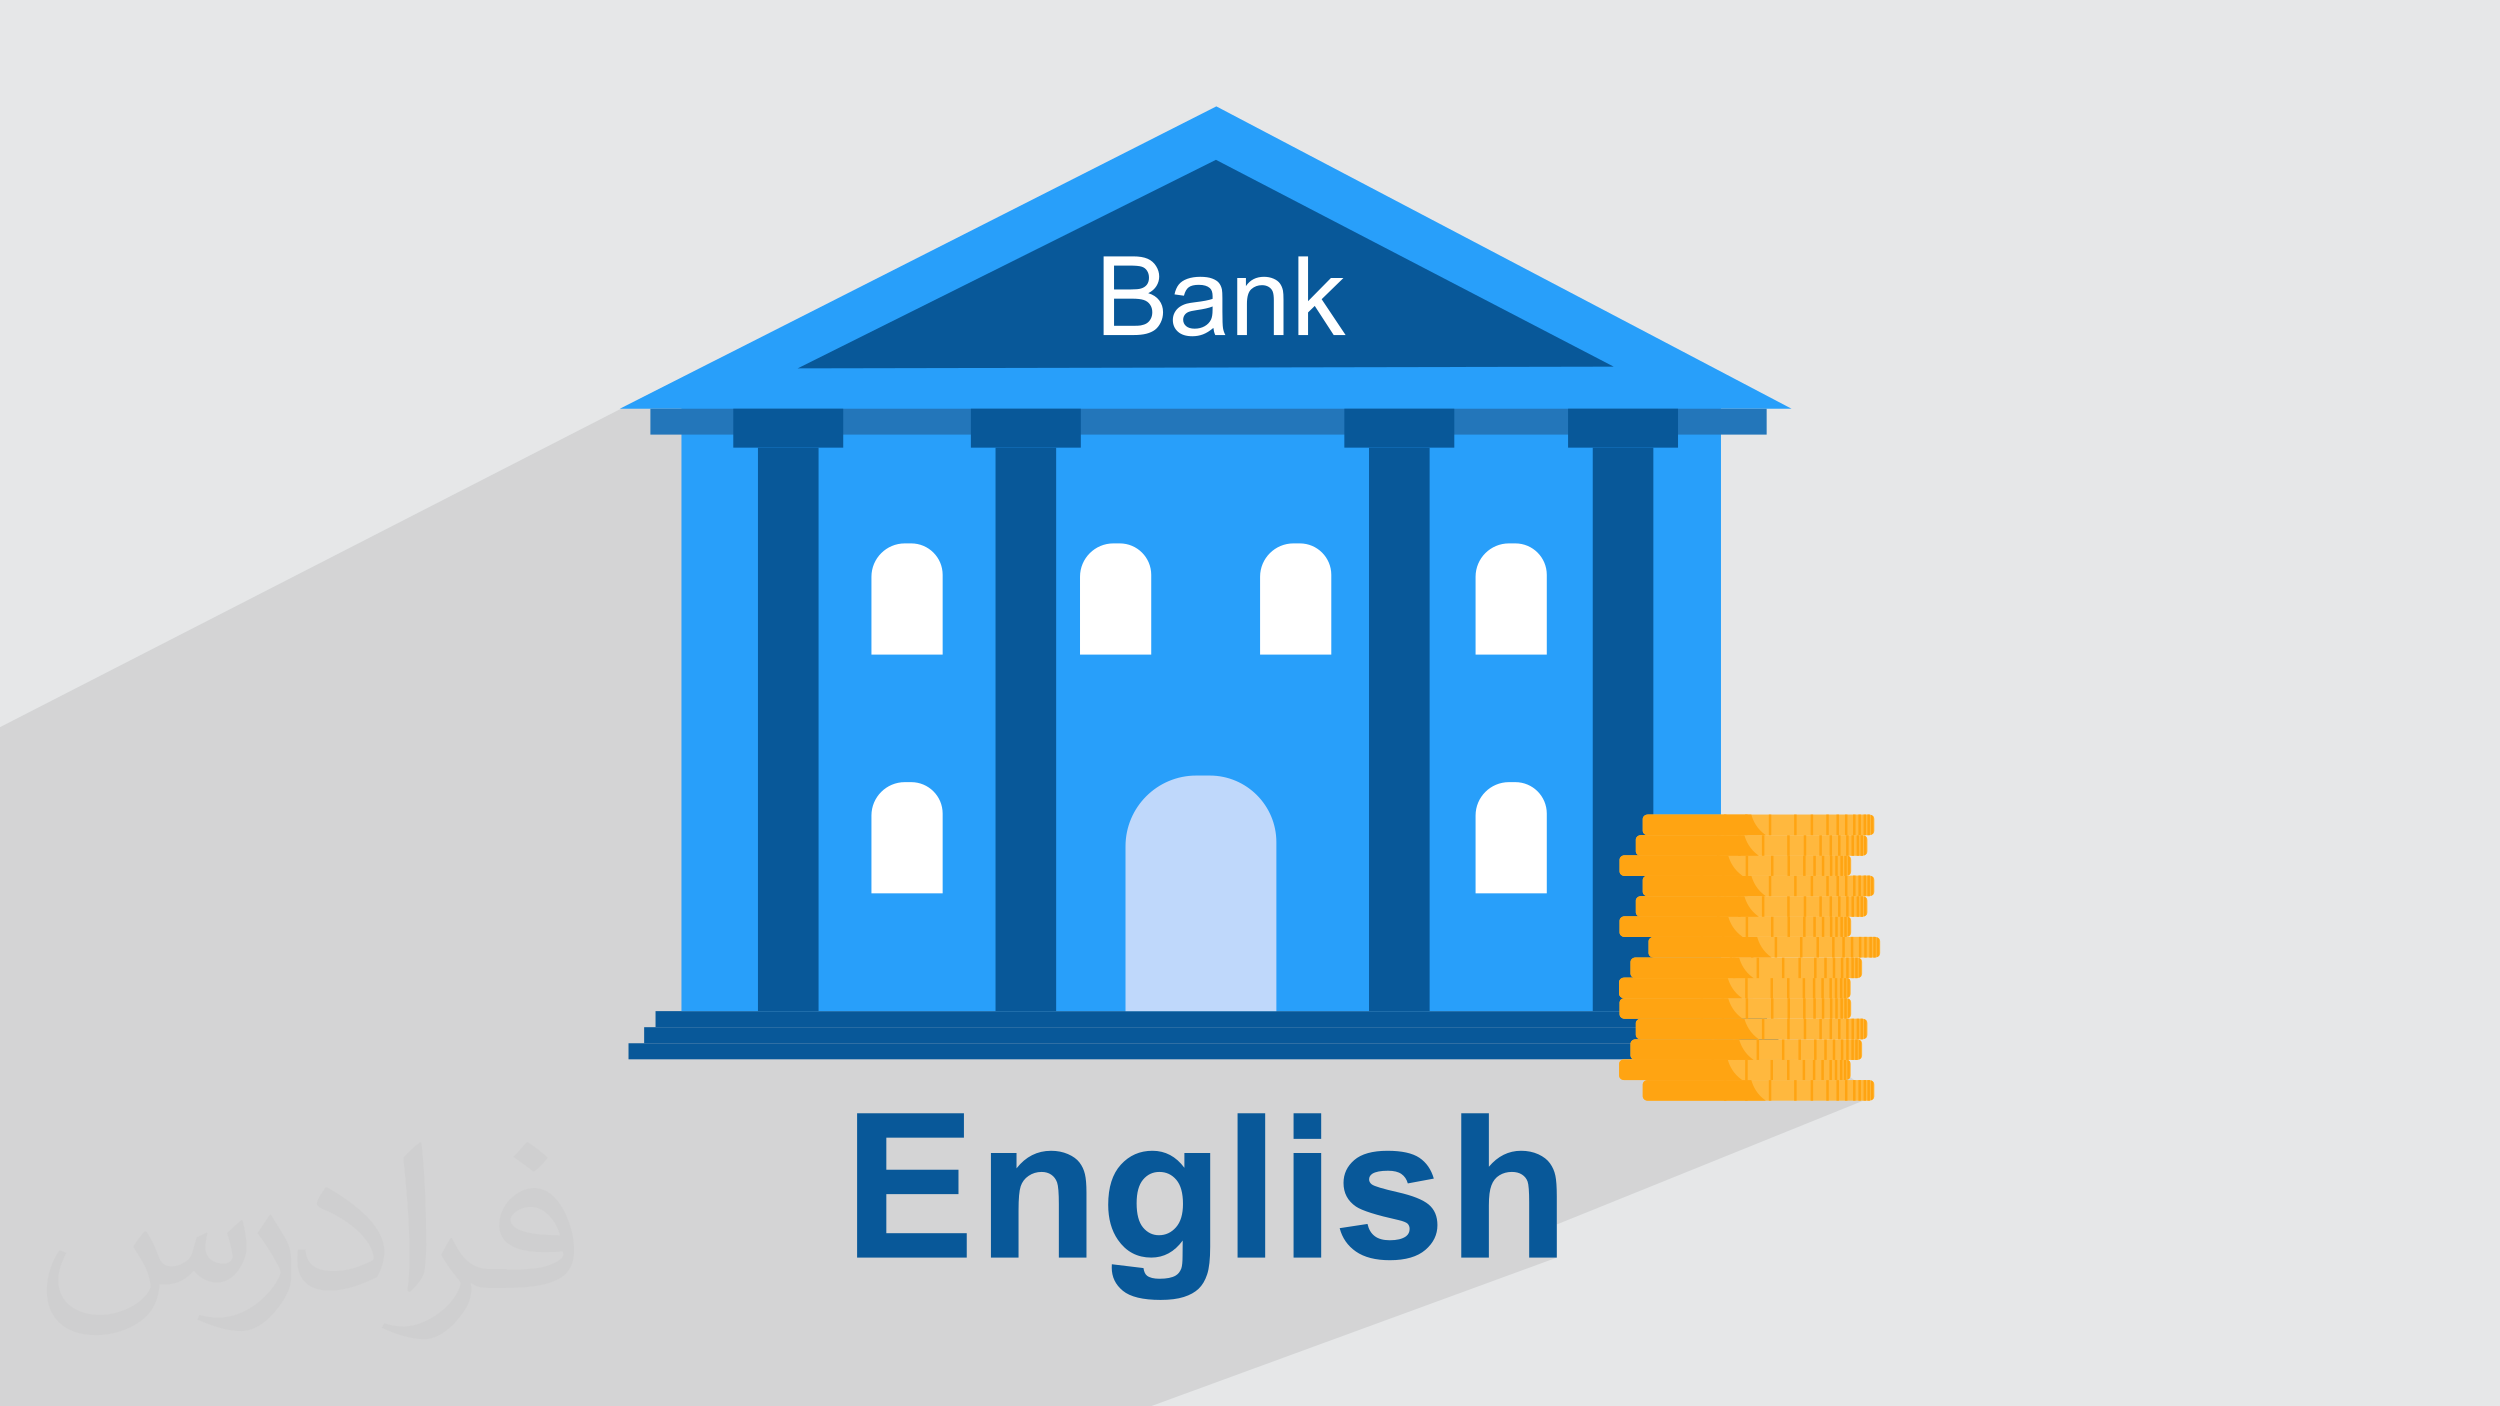 <?xml version="1.0" encoding="UTF-8"?>
<!DOCTYPE svg PUBLIC "-//W3C//DTD SVG 1.1//EN" "http://www.w3.org/Graphics/SVG/1.1/DTD/svg11.dtd">
<!-- Creator: CorelDRAW -->
<svg xmlns="http://www.w3.org/2000/svg" xml:space="preserve" width="3.703in" height="2.083in" version="1.1" style="shape-rendering:geometricPrecision; text-rendering:geometricPrecision; image-rendering:optimizeQuality; fill-rule:evenodd; clip-rule:evenodd"
viewBox="0 0 3703.33 2083.17"
 xmlns:xlink="http://www.w3.org/1999/xlink"
 xmlns:xodm="http://www.corel.com/coreldraw/odm/2003">
 <defs>
  <style type="text/css">
   <![CDATA[
    .fil0 {fill:#E6E7E8}
    .fil3 {fill:#085899;fill-rule:nonzero}
    .fil5 {fill:#2376BA;fill-rule:nonzero}
    .fil4 {fill:#289FFA;fill-rule:nonzero}
    .fil6 {fill:#BFD8FB;fill-rule:nonzero}
    .fil9 {fill:#FFA412;fill-rule:nonzero}
    .fil8 {fill:#FFB83E;fill-rule:nonzero}
    .fil7 {fill:white;fill-rule:nonzero}
    .fil2 {fill:#373435;fill-opacity:0.031}
    .fil1 {fill:#373435;fill-opacity:0.102}
   ]]>
  </style>
 </defs>
 <g id="Layer_x0020_1">
  <polygon class="fil0" points="-0,0 3703.33,0 3703.33,2083.17 -0,2083.17 "/>
  <path class="fil1" d="M2500.35 1395.56c43.63,43.98 276.17,228.26 276.17,228.26l-470.4 189.98 0 49.11 -601.54 220.26 -1704.58 0 0 -1006.06 1060.45 -543.79 1439.9 862.24z"/>
  <path class="fil2" d="M217.35 1824.82c7,11 12,21 16,32 3,7 5,19 21,19 5,0 11,-1 17,-5 7,-3 12,-9 14,-17l6 -21 15 -7 1 1c-2,8 -3,16 -3,21 0,18 15,24 27,24 7,0 13,-4 13,-10 0,-8 -4,-23 -8,-35 7,-7 14,-14 22,-20l1 1c4,15 6,30 6,40 0,10 -4,20 -8,27 -7,14 -20,25 -36,25 -12,0 -25,-6 -34,-17l-1 0c-9,11 -22,20 -43,20l-7 0c-1,14 -4,24 -9,33 -13,25 -50,42 -85.02,42 -49,0 -73.02,-28 -73.02,-66 0,-23 8,-45 19,-60l10 4c-7,14 -12,27 -12,40 0,35 29,52 62,52 31,0 68.01,-19 75.01,-42 -3,-25 -12,-36 -26,-59 4,-7 10,-15 17,-23l1 0 0 0 0 0 0 0 2 1 0 0 0 0 0 0 0 0 0 0 0 0 0 0 0 0 0 0 0 0 0 0 0.02 -0.01 -0.01 0.01 0 0 0 0 0.02 0 0 0zm564.05 -133.01c10,6 20,14 30,23 -6,8 -12,15 -21,21 -10,-8 -20,-15 -30,-22 7,-8 14,-15 20,-22l0 0 0 0 0 0 1 0 0 0 0 0 0 0 0 0 0 0zm5 96.01c-17,0 -30,11 -30,19 0,17 33,23 73.02,23 -5,-20 -22,-42 -43,-42l0 0 -0.01 0 -0.01 0 0 0zm-37 93.01c22,0 41,-1 55,-4 16,-4 30,-12 30,-18 0,-2 0,-3 -1,-5 -9,1 -19,1 -29,1 -29,0 -52,-7 -61,-23 -2,-5 -4,-10 -4,-16 0,-16 7,-32 19,-42 10,-9 21,-14 33,-14 20,0 37,16 48,42 6,14 11,30 11,51 0,14 -4,25 -12,34 -16,15 -45,21 -90.01,21l-20 0 0 0 -5 0c-11,0 -19,-2 -25,-7l-1 0c0,3 1,5 1,7 0,10 -3,23 -10,33 -20,30 -42,43 -60,43 -19,0 -42,-7 -63,-17l4 -7c7,3 16,5 29,5 34,0 78.01,-33 84.02,-64 -1,-3 -4,-6 -7,-10 -10,-12 -16,-22 -22,-32 5,-10 10,-18 14,-25l2 0c14,29 28,46 57,46l5 0 0 0 21 0 0 0 0 0 0 0 -3 1 0 0 0 0 0 0 0 0 0 0zm-146.01 31c2,-14 3,-29 3,-43l0 -21c0,-39 -5,-96.02 -9,-133.01 7,-8 17,-17 25,-23l2 1c5,47 7,101.01 7,151.02 0,13 -1,26 -2,35 -1,12 -8,21 -22,35l-3 -1 0 0 0 0 0 0 -1 -1 0 0 0 0 0 0 0 -0.01 0 0zm-151.02 -62.02c1,18 10,33 41,33 20,0 36,-5 55,-14 3,-1 5,-3 5,-5 0,-12 -9,-27 -24,-41 -14,-13 -34,-25 -52,-32 -6,-3 -8,-5 -8,-8 0,-5 7,-16 13,-24l2 0c20,11 43,27 60,44 15,16 25,33 25,51 0,13 -4,26 -11,38 -22,11 -46,20 -70.01,20 -29,0 -48,-14 -48,-45 0,-3 0,-9 1,-16l10 0 0 0 0 0 0 0 1 -1 0 0 0 0 0 0 0 0 0.01 0 -0.01 0.01 0 -0zm-52 -52l18 29c7,11 13,22 13,41l0 24c0,19 -12,39 -32,60 -15,14 -29,20 -42,20 -19,0 -40,-6 -65,-17l3 -7c8,2 17,4 28,4 36,0 72.02,-26 89.01,-58 2,-4 3,-7 3,-9 0,-4 -2,-8 -4,-11 -9,-17 -19,-33 -30,-47 6,-9 12,-18 18,-27l1 0 0 -2 0 0 0 0 0 0 0 0 -0.01 0 0 0.01 0 -0z"/>
  <g id="_2586890454944">
   <path class="fil3" d="M1269.65 1862.91l0 -213.78 158.24 0 0 36.13 -114.95 0 0 47.47 106.89 0 0 36.13 -106.89 0 0 57.92 119.13 0 0 36.13 -162.42 0zm339.77 0l-40.91 0 0 -78.97c0,-16.72 -0.89,-27.52 -2.63,-32.4 -1.79,-4.93 -4.63,-8.7 -8.61,-11.44 -3.98,-2.74 -8.76,-4.08 -14.33,-4.08 -7.17,0 -13.58,1.94 -19.26,5.82 -5.72,3.88 -9.6,9.06 -11.7,15.43 -2.14,6.42 -3.18,18.26 -3.18,35.58l0 70.06 -40.91 0 0 -154.95 37.92 0 0 22.74c13.59,-17.37 30.65,-26.03 51.3,-26.03 9.06,0 17.37,1.64 24.89,4.87 7.56,3.29 13.23,7.42 17.07,12.44 3.88,5.08 6.57,10.8 8.06,17.22 1.54,6.42 2.29,15.57 2.29,27.52l0 96.19zm37.57 9.85l46.87 5.67c0.8,5.52 2.59,9.3 5.37,11.39 3.93,2.94 10.06,4.43 18.41,4.43 10.7,0 18.71,-1.59 24.08,-4.83 3.58,-2.14 6.32,-5.57 8.16,-10.35 1.24,-3.38 1.89,-9.7 1.89,-18.81l0.2 -22.64c-12.34,16.87 -27.87,25.28 -46.57,25.28 -20.8,0 -37.33,-8.81 -49.46,-26.37 -9.56,-13.88 -14.33,-31.2 -14.33,-51.85 0,-25.98 6.27,-45.78 18.76,-59.46 12.49,-13.68 28.06,-20.55 46.68,-20.55 19.15,0 34.98,8.41 47.42,25.23l0 -21.94 38.22 0 0 138.93c0,18.26 -1.49,31.95 -4.53,40.96 -2.99,9.06 -7.22,16.12 -12.69,21.3 -5.42,5.13 -12.69,9.21 -21.79,12.09 -9.11,2.94 -20.6,4.38 -34.48,4.38 -26.28,0 -44.89,-4.53 -55.88,-13.54 -11,-9.06 -16.47,-20.45 -16.47,-34.33 0,-1.34 0.05,-3.04 0.15,-4.98zm36.72 -90.46c0,16.42 3.19,28.41 9.51,36.02 6.37,7.61 14.23,11.45 23.54,11.45 9.95,0 18.41,-3.93 25.28,-11.74 6.92,-7.81 10.35,-19.36 10.35,-34.69 0,-16.02 -3.29,-27.92 -9.9,-35.68 -6.57,-7.76 -14.93,-11.65 -25.03,-11.65 -9.8,0 -17.86,3.83 -24.23,11.44 -6.32,7.61 -9.51,19.21 -9.51,34.83zm149.54 80.61l0 -213.78 40.9 0 0 213.78 -40.9 0zm82.95 -175.85l0 -37.92 40.91 0 0 37.92 -40.91 0zm0 175.85l0 -154.95 40.91 0 0 154.95 -40.91 0zm68.32 -43.59l41.2 -6.27c1.74,7.91 5.28,13.93 10.65,18.01 5.33,4.13 12.84,6.17 22.44,6.17 10.6,0 18.56,-1.94 23.94,-5.82 3.58,-2.74 5.37,-6.42 5.37,-11 0,-3.08 -0.99,-5.67 -2.94,-7.71 -2.04,-1.94 -6.62,-3.78 -13.68,-5.42 -33.09,-7.32 -54.04,-13.99 -62.9,-20 -12.29,-8.41 -18.41,-20.06 -18.41,-34.93 0,-13.48 5.32,-24.78 15.93,-33.94 10.59,-9.15 27.02,-13.73 49.26,-13.73 21.2,0 36.97,3.48 47.27,10.4 10.3,6.96 17.41,17.22 21.3,30.8l-38.52 7.17c-1.65,-6.07 -4.83,-10.75 -9.46,-13.98 -4.63,-3.24 -11.24,-4.83 -19.85,-4.83 -10.85,0 -18.61,1.49 -23.34,4.53 -3.13,2.14 -4.68,4.93 -4.68,8.31 0,2.94 1.35,5.42 4.08,7.46 3.73,2.74 16.52,6.57 38.41,11.54 21.9,4.98 37.17,11.05 45.83,18.26 8.61,7.27 12.89,17.47 12.89,30.51 0,14.18 -5.92,26.43 -17.81,36.62 -11.84,10.2 -29.41,15.33 -52.7,15.33 -21.1,0 -37.81,-4.28 -50.16,-12.79 -12.29,-8.51 -20.35,-20.06 -24.13,-34.68zm220.99 -170.19l0 79.22c13.29,-15.77 29.21,-23.69 47.67,-23.69 9.5,0 18.06,1.74 25.68,5.22 7.61,3.54 13.34,7.96 17.22,13.44 3.88,5.42 6.52,11.44 7.91,18.06 1.44,6.62 2.14,16.87 2.14,30.75l0 90.76 -40.91 0 0 -81.71c0,-16.22 -0.79,-26.52 -2.34,-30.9 -1.59,-4.37 -4.38,-7.86 -8.35,-10.4 -3.98,-2.59 -8.96,-3.88 -14.98,-3.88 -6.87,0 -12.99,1.64 -18.41,4.98 -5.42,3.28 -9.35,8.26 -11.84,14.93 -2.54,6.62 -3.79,16.47 -3.79,29.46l0 77.53 -40.9 0 0 -213.78 40.9 0z"/>
   <g>
    <polygon class="fil3" points="2617.57,1521.61 971.07,1521.61 971.07,1497.81 2617.57,1497.81 "/>
    <polygon class="fil3" points="2634.45,1545.41 954.2,1545.41 954.2,1521.61 2634.45,1521.61 "/>
    <polygon class="fil3" points="2657.62,1569.2 931.04,1569.2 931.04,1545.41 2657.62,1545.41 "/>
    <g>
     <polygon class="fil4" points="2549.32,1497.81 1009.47,1497.81 1009.47,588.1 2549.32,588.1 "/>
     <polygon class="fil4" points="2653.86,605.45 918.15,605.45 1801.79,157.56 "/>
     <polygon class="fil3" points="1181.61,545.67 2390.4,543.13 1801.19,236.73 "/>
     <polygon class="fil5" points="2617.01,643.8 963.45,643.8 963.45,605.45 2617.01,605.45 "/>
     <g>
      <polygon class="fil3" points="1249.11,663.11 1086.23,663.11 1086.23,605.45 1249.11,605.45 "/>
      <polygon class="fil3" points="1212.56,1497.81 1122.78,1497.81 1122.78,663.11 1212.56,663.11 "/>
     </g>
     <g>
      <polygon class="fil3" points="1601.06,663.11 1438.18,663.11 1438.18,605.45 1601.06,605.45 "/>
      <polygon class="fil3" points="1564.51,1497.81 1474.72,1497.81 1474.72,663.11 1564.51,663.11 "/>
     </g>
     <g>
      <polygon class="fil3" points="2154.31,663.11 1991.43,663.11 1991.43,605.45 2154.31,605.45 "/>
      <polygon class="fil3" points="2117.76,1497.81 2027.98,1497.81 2027.98,663.11 2117.76,663.11 "/>
     </g>
     <g>
      <polygon class="fil3" points="2485.71,663.11 2322.83,663.11 2322.83,605.45 2485.71,605.45 "/>
      <polygon class="fil3" points="2449.16,1497.81 2359.38,1497.81 2359.38,663.11 2449.16,663.11 "/>
     </g>
     <path class="fil6" d="M1890.74 1497.81l-223.48 0 0 -244.15c0,-57.89 46.93,-104.83 104.82,-104.83l19.89 0c54.54,0 98.76,44.22 98.76,98.76l0 250.22z"/>
     <path class="fil7" d="M1705.35 969.66l-105.49 0 0 -115.25c0,-27.33 22.15,-49.48 49.48,-49.48l9.39 0c25.75,0 46.62,20.87 46.62,46.62l0 118.11z"/>
     <path class="fil7" d="M1396.39 969.66l-105.5 0 0 -115.25c0,-27.33 22.15,-49.48 49.48,-49.48l9.39 0c25.75,0 46.62,20.87 46.62,46.62l0 118.11z"/>
     <path class="fil7" d="M1396.39 1323.32l-105.5 0 0 -115.25c0,-27.33 22.15,-49.48 49.48,-49.48l9.39 0c25.75,0 46.62,20.87 46.62,46.62l0 118.11z"/>
     <path class="fil7" d="M2291.31 969.66l-105.49 0 0 -115.25c0,-27.33 22.15,-49.48 49.48,-49.48l9.39 0c25.75,0 46.62,20.87 46.62,46.62l0 118.11z"/>
     <path class="fil7" d="M2291.31 1323.32l-105.49 0 0 -115.25c0,-27.33 22.15,-49.48 49.48,-49.48l9.39 0c25.75,0 46.62,20.87 46.62,46.62l0 118.11z"/>
     <path class="fil7" d="M1972.09 969.66l-105.5 0 0 -115.25c0,-27.33 22.16,-49.48 49.48,-49.48l9.39 0c25.75,0 46.62,20.87 46.62,46.62l0 118.11z"/>
    </g>
   </g>
   <g>
    <g>
     <path class="fil8" d="M2776.52 1606.57l0 17.25c0,1.37 -0.5,2.65 -1.35,3.71 -0.9,1.11 -2.2,1.99 -3.72,2.49 -0.46,0.15 -0.95,0.27 -1.45,0.34 -0.46,0.07 -0.92,0.11 -1.4,0.11l-327.22 0c-4.22,0 -7.7,-2.81 -7.91,-6.31 -0,-0.11 -0.01,-0.22 -0.01,-0.34l0 -17.25c0,-0.11 0,-0.23 0.01,-0.34 0.21,-3.5 3.69,-6.31 7.91,-6.31l327.22 0c0.48,0 0.94,0.04 1.4,0.11 0.5,0.07 0.98,0.19 1.45,0.34 1.52,0.49 2.81,1.37 3.72,2.49 0.85,1.06 1.35,2.34 1.35,3.71z"/>
     <path class="fil9" d="M2615.83 1630.46l-175.31 0c-3.76,0 -6.87,-2.81 -7.06,-6.31 -0,-0.11 -0.01,-0.22 -0.01,-0.34l0 -17.25c0,-0.11 0,-0.23 0.01,-0.34 0.19,-3.5 3.3,-6.31 7.06,-6.31l153.78 0c2.46,8.99 8.18,21.43 21.53,30.55z"/>
     <g>
      <polygon class="fil9" points="2736.7,1630.46 2732.98,1630.46 2732.98,1599.92 2736.7,1599.92 "/>
      <polygon class="fil9" points="2724.11,1630.46 2720.39,1630.46 2720.39,1599.92 2724.11,1599.92 "/>
      <polygon class="fil9" points="2709.02,1630.46 2705.3,1630.46 2705.3,1599.92 2709.02,1599.92 "/>
      <polygon class="fil9" points="2685.88,1630.46 2682.16,1630.46 2682.16,1599.92 2685.88,1599.92 "/>
      <polygon class="fil9" points="2661.41,1630.46 2657.69,1630.46 2657.69,1599.92 2661.41,1599.92 "/>
      <polygon class="fil9" points="2623.89,1630.46 2620.17,1630.46 2620.17,1599.92 2623.89,1599.92 "/>
      <polygon class="fil9" points="2588.77,1630.46 2585.05,1630.46 2585.05,1599.92 2588.77,1599.92 "/>
      <polygon class="fil9" points="2557.41,1630.46 2553.69,1630.46 2553.69,1599.92 2557.41,1599.92 "/>
      <polygon class="fil9" points="2748.69,1630.46 2744.97,1630.46 2744.97,1599.92 2748.69,1599.92 "/>
      <polygon class="fil9" points="2756.6,1630.46 2752.89,1630.46 2752.89,1599.92 2756.6,1599.92 "/>
      <polygon class="fil9" points="2764.25,1630.46 2760.53,1630.46 2760.53,1599.92 2764.25,1599.92 "/>
      <path class="fil9" d="M2770 1600.02l0 30.33c-0.46,0.07 -0.92,0.11 -1.4,0.11l-2.32 0 0 -30.55 2.32 0c0.48,0 0.94,0.04 1.4,0.11z"/>
      <path class="fil9" d="M2775.17 1602.85l0 24.68c-0.9,1.11 -2.2,1.99 -3.72,2.49l0 -29.65c1.52,0.49 2.81,1.37 3.72,2.49z"/>
     </g>
    </g>
    <g>
     <path class="fil8" d="M2741.54 1576.02l0 17.25c0,1.38 -0.5,2.65 -1.36,3.71 -0.9,1.12 -2.2,2 -3.71,2.49 -0.47,0.15 -0.95,0.27 -1.45,0.34 -0.45,0.07 -0.92,0.11 -1.39,0.11l-327.23 0c-4.22,0 -7.69,-2.81 -7.91,-6.31 -0,-0.11 -0.01,-0.23 -0.01,-0.34l0 -17.25c0,-0.12 0,-0.23 0.01,-0.34 0.22,-3.5 3.69,-6.31 7.91,-6.31l327.23 0c0.21,0 0.42,0.01 0.63,0.02 0.09,0 0.18,0.01 0.26,0.02 0.1,0.01 0.2,0.02 0.3,0.03 0.07,0.01 0.14,0.02 0.21,0.03 0.5,0.07 0.98,0.19 1.45,0.34 0.07,0.02 0.13,0.04 0.2,0.07 0.06,0.02 0.13,0.05 0.2,0.07 0.13,0.05 0.26,0.11 0.4,0.16 0.07,0.03 0.15,0.07 0.23,0.11 0.07,0.04 0.13,0.06 0.2,0.1 0.13,0.06 0.25,0.13 0.37,0.2 0.14,0.08 0.28,0.17 0.41,0.25 0.1,0.07 0.2,0.14 0.3,0.21 0.01,0 0.02,0 0.02,0.01 0.07,0.05 0.14,0.1 0.2,0.15 0.2,0.15 0.39,0.32 0.57,0.49 0.06,0.05 0.11,0.11 0.16,0.16 0.05,0.05 0.1,0.11 0.15,0.16 0.1,0.11 0.2,0.23 0.29,0.34 0.86,1.06 1.36,2.33 1.36,3.71z"/>
     <path class="fil9" d="M2580.85 1599.92l-175.31 0c-3.77,0 -6.87,-2.81 -7.06,-6.31 -0,-0.11 -0.01,-0.23 -0.01,-0.34l0 -17.25c0,-0.12 0,-0.23 0.01,-0.34 0.19,-3.5 3.29,-6.31 7.06,-6.31l153.77 0c0.07,0.25 0.14,0.5 0.22,0.75 2.57,8.93 8.33,20.93 21.32,29.8z"/>
     <g>
      <polygon class="fil9" points="2701.72,1599.92 2698,1599.92 2698,1569.37 2701.72,1569.37 "/>
      <polygon class="fil9" points="2689.13,1599.92 2685.41,1599.92 2685.41,1569.37 2689.13,1569.37 "/>
      <polygon class="fil9" points="2674.03,1599.92 2670.31,1599.92 2670.31,1569.37 2674.03,1569.37 "/>
      <polygon class="fil9" points="2650.89,1599.92 2647.17,1599.92 2647.17,1569.37 2650.89,1569.37 "/>
      <polygon class="fil9" points="2626.42,1599.92 2622.7,1599.92 2622.7,1569.37 2626.42,1569.37 "/>
      <polygon class="fil9" points="2588.91,1599.92 2585.19,1599.92 2585.19,1569.37 2588.91,1569.37 "/>
      <polygon class="fil9" points="2553.78,1599.92 2550.06,1599.92 2550.06,1569.37 2553.78,1569.37 "/>
      <polygon class="fil9" points="2522.42,1599.92 2518.7,1599.92 2518.7,1569.37 2522.42,1569.37 "/>
      <polygon class="fil9" points="2713.7,1599.92 2709.98,1599.92 2709.98,1569.37 2713.7,1569.37 "/>
      <polygon class="fil9" points="2721.61,1599.92 2717.9,1599.92 2717.9,1569.37 2721.61,1569.37 "/>
      <polygon class="fil9" points="2729.26,1599.92 2725.54,1599.92 2725.54,1569.37 2729.26,1569.37 "/>
      <path class="fil9" d="M2735.01 1569.48l0 30.33c-0.45,0.07 -0.92,0.11 -1.39,0.11l-2.33 0 0 -30.55 2.33 0c0.48,0 0.94,0.04 1.39,0.11z"/>
      <path class="fil9" d="M2740.18 1572.3l0 24.68c-0.9,1.12 -2.2,2 -3.72,2.49l0 -29.65c1.52,0.5 2.81,1.37 3.72,2.49z"/>
     </g>
    </g>
    <g>
     <path class="fil8" d="M2758.44 1546.22l0 17.25c0,1.38 -0.5,2.65 -1.36,3.71 -0.9,1.12 -2.19,2 -3.71,2.49 -0.46,0.15 -0.95,0.27 -1.45,0.34 -0.46,0.07 -0.92,0.11 -1.4,0.11l-327.22 0c-1.31,0 -2.56,-0.27 -3.65,-0.75 -2.31,-1.02 -3.97,-2.98 -4.23,-5.26 -0.02,-0.1 -0.02,-0.2 -0.03,-0.3 -0,-0.11 -0.01,-0.23 -0.01,-0.34l0 -17.25c0,-0.11 0.01,-0.22 0.01,-0.34 0.21,-3.5 3.69,-6.3 7.91,-6.3l327.22 0c0.48,0 0.94,0.04 1.4,0.11 0.5,0.07 0.98,0.19 1.45,0.34 1.52,0.49 2.81,1.37 3.71,2.49 0.86,1.06 1.36,2.33 1.36,3.71z"/>
     <path class="fil9" d="M2597.76 1570.12l-175.31 0c-1.17,0 -2.28,-0.27 -3.26,-0.75 -2.07,-1.02 -3.55,-2.98 -3.78,-5.26 -0.02,-0.1 -0.02,-0.2 -0.03,-0.3 -0,-0.11 -0.01,-0.23 -0.01,-0.34l0 -17.25c0,-0.11 0.01,-0.22 0.01,-0.34 0.19,-3.5 3.3,-6.3 7.06,-6.3l153.78 0c2.39,8.75 7.87,20.75 20.45,29.8 0.35,0.25 0.71,0.5 1.07,0.75z"/>
     <g>
      <polygon class="fil9" points="2718.62,1570.12 2714.91,1570.12 2714.91,1539.57 2718.62,1539.57 "/>
      <polygon class="fil9" points="2706.04,1570.12 2702.31,1570.12 2702.31,1539.57 2706.04,1539.57 "/>
      <polygon class="fil9" points="2690.94,1570.12 2687.22,1570.12 2687.22,1539.57 2690.94,1539.57 "/>
      <polygon class="fil9" points="2667.8,1570.12 2664.08,1570.12 2664.08,1539.57 2667.8,1539.57 "/>
      <polygon class="fil9" points="2643.33,1570.12 2639.61,1570.12 2639.61,1539.57 2643.33,1539.57 "/>
      <polygon class="fil9" points="2605.81,1570.12 2602.09,1570.12 2602.09,1539.57 2605.81,1539.57 "/>
      <polygon class="fil9" points="2570.69,1570.12 2566.97,1570.12 2566.97,1539.57 2570.69,1539.57 "/>
      <polygon class="fil9" points="2539.33,1570.12 2535.61,1570.12 2535.61,1539.57 2539.33,1539.57 "/>
      <polygon class="fil9" points="2730.61,1570.12 2726.89,1570.12 2726.89,1539.57 2730.61,1539.57 "/>
      <polygon class="fil9" points="2738.52,1570.12 2734.8,1570.12 2734.8,1539.57 2738.52,1539.57 "/>
      <polygon class="fil9" points="2746.17,1570.12 2742.45,1570.12 2742.45,1539.57 2746.17,1539.57 "/>
      <path class="fil9" d="M2751.92 1539.68l0 30.33c-0.46,0.07 -0.92,0.11 -1.4,0.11l-2.32 0 0 -30.55 2.32 0c0.48,0 0.94,0.04 1.4,0.11z"/>
      <path class="fil9" d="M2757.09 1542.51l0 24.68c-0.91,1.12 -2.2,2 -3.72,2.49l0 -29.65c1.52,0.5 2.81,1.37 3.72,2.49z"/>
     </g>
    </g>
    <g>
     <path class="fil8" d="M2766.28 1515.67l0 17.25c0,1.37 -0.5,2.65 -1.36,3.71 -0.9,1.12 -2.2,2 -3.71,2.49 -0.46,0.15 -0.95,0.27 -1.45,0.34 -0.46,0.07 -0.92,0.11 -1.4,0.11l-327.23 0c-4.22,0 -7.69,-2.81 -7.91,-6.31 -0,-0.11 -0.01,-0.23 -0.01,-0.34l0 -17.25c0,-0.11 0,-0.23 0.01,-0.34 0.2,-3.24 3.19,-5.88 6.97,-6.26 0.3,-0.04 0.61,-0.05 0.93,-0.05l327.23 0c0.48,0 0.94,0.04 1.4,0.11 0.5,0.07 0.98,0.19 1.45,0.34 1.52,0.49 2.81,1.37 3.71,2.49 0.86,1.06 1.36,2.34 1.36,3.71z"/>
     <path class="fil9" d="M2605.59 1539.57l-175.31 0c-3.76,0 -6.87,-2.81 -7.06,-6.31 -0,-0.11 -0.01,-0.23 -0.01,-0.34l0 -17.25c0,-0.11 0,-0.23 0.01,-0.34 0.17,-3.23 2.84,-5.88 6.22,-6.26 0.27,-0.04 0.55,-0.05 0.84,-0.05l153.78 0c0,0.02 0.01,0.04 0.01,0.05 2.46,8.98 8.19,21.4 21.52,30.5z"/>
     <g>
      <polygon class="fil9" points="2726.46,1539.57 2722.74,1539.57 2722.74,1509.02 2726.46,1509.02 "/>
      <polygon class="fil9" points="2713.87,1539.57 2710.15,1539.57 2710.15,1509.02 2713.87,1509.02 "/>
      <polygon class="fil9" points="2698.78,1539.57 2695.06,1539.57 2695.06,1509.02 2698.78,1509.02 "/>
      <polygon class="fil9" points="2675.63,1539.57 2671.92,1539.57 2671.92,1509.02 2675.63,1509.02 "/>
      <polygon class="fil9" points="2651.17,1539.57 2647.45,1539.57 2647.45,1509.02 2651.17,1509.02 "/>
      <polygon class="fil9" points="2613.65,1539.57 2609.93,1539.57 2609.93,1509.02 2613.65,1509.02 "/>
      <polygon class="fil9" points="2578.53,1539.57 2574.81,1539.57 2574.81,1509.02 2578.53,1509.02 "/>
      <polygon class="fil9" points="2547.17,1539.57 2543.45,1539.57 2543.45,1509.02 2547.17,1509.02 "/>
      <polygon class="fil9" points="2738.44,1539.57 2734.73,1539.57 2734.73,1509.02 2738.44,1509.02 "/>
      <polygon class="fil9" points="2746.36,1539.57 2742.64,1539.57 2742.64,1509.02 2746.36,1509.02 "/>
      <polygon class="fil9" points="2754.01,1539.57 2750.29,1539.57 2750.29,1509.02 2754.01,1509.02 "/>
      <path class="fil9" d="M2759.76 1509.13l0 30.33c-0.46,0.07 -0.92,0.11 -1.4,0.11l-2.32 0 0 -30.55 2.32 0c0.48,0 0.94,0.04 1.4,0.11z"/>
      <path class="fil9" d="M2764.92 1511.96l0 24.67c-0.9,1.12 -2.2,2 -3.71,2.49l0 -29.65c1.52,0.49 2.81,1.37 3.71,2.49z"/>
     </g>
    </g>
    <g>
     <path class="fil8" d="M2742.22 1485.17l0 17.25c0,1.37 -0.5,2.65 -1.35,3.71 -0.9,1.11 -2.2,2 -3.72,2.49 -0.46,0.15 -0.95,0.27 -1.45,0.34 -0.15,0.02 -0.31,0.04 -0.46,0.06 -0.08,0.01 -0.17,0.02 -0.26,0.02 -0.08,0.01 -0.17,0.01 -0.26,0.02 -0.14,0.01 -0.28,0.01 -0.42,0.01l-327.22 0c-4.22,0 -7.69,-2.81 -7.91,-6.31 -0,-0.11 -0.01,-0.23 -0.01,-0.34l0 -17.25c0,-0.11 0,-0.23 0.01,-0.34 0,-0.09 0.01,-0.19 0.02,-0.28 0.31,-2.81 2.75,-5.14 5.93,-5.82 0.08,-0.02 0.16,-0.03 0.24,-0.05 0.55,-0.1 1.13,-0.16 1.71,-0.16l327.22 0c0.24,0 0.48,0.01 0.71,0.03 0.11,0.01 0.21,0.02 0.31,0.03l0.01 0c0.12,0.02 0.24,0.04 0.37,0.05 0.5,0.07 0.98,0.19 1.45,0.34 1.52,0.49 2.81,1.37 3.72,2.49 0.85,1.06 1.35,2.34 1.35,3.71z"/>
     <path class="fil9" d="M2581.54 1509.07l-175.31 0c-3.76,0 -6.87,-2.81 -7.06,-6.31 -0,-0.11 -0.01,-0.23 -0.01,-0.34l0 -17.25c0,-0.11 0,-0.23 0.01,-0.34 0,-0.09 0.01,-0.19 0.02,-0.28 0.28,-2.88 2.54,-5.24 5.48,-5.86 0.1,-0.02 0.2,-0.04 0.3,-0.06 0.41,-0.07 0.82,-0.11 1.25,-0.11l153.78 0c0.02,0.07 0.04,0.15 0.06,0.22 2.48,8.96 8.2,21.24 21.39,30.28 0.02,0.02 0.05,0.04 0.07,0.05z"/>
     <g>
      <polygon class="fil9" points="2702.4,1509.07 2698.69,1509.07 2698.69,1478.52 2702.4,1478.52 "/>
      <polygon class="fil9" points="2689.81,1509.07 2686.09,1509.07 2686.09,1478.52 2689.81,1478.52 "/>
      <polygon class="fil9" points="2674.72,1509.07 2671,1509.07 2671,1478.52 2674.72,1478.52 "/>
      <polygon class="fil9" points="2651.58,1509.07 2647.86,1509.07 2647.86,1478.52 2651.58,1478.52 "/>
      <polygon class="fil9" points="2627.11,1509.07 2623.39,1509.07 2623.39,1478.52 2627.11,1478.52 "/>
      <polygon class="fil9" points="2589.59,1509.07 2585.87,1509.07 2585.87,1478.52 2589.59,1478.52 "/>
      <polygon class="fil9" points="2554.47,1509.07 2550.75,1509.07 2550.75,1478.52 2554.47,1478.52 "/>
      <polygon class="fil9" points="2523.11,1509.07 2519.39,1509.07 2519.39,1478.52 2523.11,1478.52 "/>
      <polygon class="fil9" points="2714.39,1509.07 2710.67,1509.07 2710.67,1478.52 2714.39,1478.52 "/>
      <polygon class="fil9" points="2722.3,1509.07 2718.59,1509.07 2718.59,1478.52 2722.3,1478.52 "/>
      <polygon class="fil9" points="2729.95,1509.07 2726.23,1509.07 2726.23,1478.52 2729.95,1478.52 "/>
      <path class="fil9" d="M2735.7 1478.63l0 30.33c-0.46,0.07 -0.92,0.11 -1.4,0.11l-2.32 0 0 -30.55 2.32 0c0.48,0 0.94,0.04 1.4,0.11z"/>
      <path class="fil9" d="M2740.87 1481.46l0 24.67c-0.9,1.12 -2.2,2 -3.72,2.49l0 -29.65c1.52,0.49 2.81,1.37 3.72,2.49z"/>
     </g>
    </g>
    <g>
     <path class="fil8" d="M2741.54 1454.84l0 17.26c0,1.37 -0.5,2.65 -1.36,3.71 -0.9,1.11 -2.2,1.99 -3.71,2.48 -0.37,0.12 -0.75,0.22 -1.13,0.29l-0.01 0c-0.11,0.02 -0.2,0.04 -0.31,0.06 -0.45,0.07 -0.92,0.11 -1.39,0.11l-327.23 0c-0.35,0 -0.69,-0.02 -1.02,-0.06 -0.13,-0.01 -0.26,-0.03 -0.39,-0.05 -3.56,-0.54 -6.31,-3.1 -6.5,-6.2 -0,-0.11 -0.01,-0.23 -0.01,-0.34l0 -17.26c0,-0.11 0,-0.22 0.01,-0.34 0.22,-3.5 3.69,-6.31 7.91,-6.31l327.23 0c0.21,0 0.42,0.01 0.63,0.02 0.09,0 0.18,0.01 0.26,0.02 0.1,0.01 0.2,0.02 0.3,0.04 0.07,0.01 0.14,0.02 0.21,0.03 0.5,0.07 0.98,0.19 1.45,0.34 0.07,0.02 0.13,0.04 0.2,0.07 0.06,0.02 0.13,0.05 0.2,0.07 0.13,0.06 0.26,0.11 0.4,0.16 0.15,0.07 0.29,0.13 0.43,0.21 0.13,0.06 0.25,0.13 0.37,0.2 0.14,0.08 0.28,0.17 0.41,0.25 0.1,0.07 0.2,0.14 0.3,0.21 0.01,0.01 0.02,0.01 0.02,0.02 0.07,0.05 0.14,0.1 0.2,0.15 0.2,0.15 0.39,0.32 0.57,0.5 0.06,0.05 0.11,0.1 0.16,0.15 0.05,0.06 0.1,0.11 0.15,0.16 0.1,0.11 0.2,0.22 0.29,0.34 0.86,1.06 1.36,2.34 1.36,3.71z"/>
     <path class="fil9" d="M2580.85 1478.74l-175.31 0c-0.14,0 -0.28,-0 -0.42,-0.01 -0.15,-0 -0.3,-0.02 -0.45,-0.04 -3.37,-0.39 -6.02,-3.03 -6.19,-6.26 -0,-0.11 -0.01,-0.23 -0.01,-0.34l0 -17.26c0,-0.11 0,-0.22 0.01,-0.34 0.19,-3.5 3.29,-6.31 7.06,-6.31l153.77 0c0.07,0.25 0.14,0.5 0.22,0.75 2.55,8.85 8.24,20.73 21,29.58 0.1,0.07 0.21,0.15 0.31,0.22z"/>
     <g>
      <polygon class="fil9" points="2701.72,1478.74 2698,1478.74 2698,1448.19 2701.72,1448.19 "/>
      <polygon class="fil9" points="2689.13,1478.74 2685.41,1478.74 2685.41,1448.19 2689.13,1448.19 "/>
      <polygon class="fil9" points="2674.03,1478.74 2670.31,1478.74 2670.31,1448.19 2674.03,1448.19 "/>
      <polygon class="fil9" points="2650.89,1478.74 2647.17,1478.74 2647.17,1448.19 2650.89,1448.19 "/>
      <polygon class="fil9" points="2626.42,1478.74 2622.7,1478.74 2622.7,1448.19 2626.42,1448.19 "/>
      <polygon class="fil9" points="2588.91,1478.74 2585.19,1478.74 2585.19,1448.19 2588.91,1448.19 "/>
      <polygon class="fil9" points="2553.78,1478.74 2550.06,1478.74 2550.06,1448.19 2553.78,1448.19 "/>
      <polygon class="fil9" points="2522.42,1478.74 2518.7,1478.74 2518.7,1448.19 2522.42,1448.19 "/>
      <polygon class="fil9" points="2713.7,1478.74 2709.98,1478.74 2709.98,1448.19 2713.7,1448.19 "/>
      <polygon class="fil9" points="2721.61,1478.74 2717.9,1478.74 2717.9,1448.19 2721.61,1448.19 "/>
      <polygon class="fil9" points="2729.26,1478.74 2725.54,1478.74 2725.54,1448.19 2729.26,1448.19 "/>
      <path class="fil9" d="M2735.01 1448.3l0 30.33c-0.45,0.07 -0.92,0.11 -1.39,0.11l-2.33 0 0 -30.55 2.33 0c0.48,0 0.94,0.04 1.39,0.11z"/>
      <path class="fil9" d="M2740.18 1451.13l0 24.68c-0.9,1.11 -2.2,1.99 -3.72,2.49l0 -29.65c1.52,0.49 2.81,1.37 3.72,2.49z"/>
     </g>
    </g>
    <g>
     <path class="fil8" d="M2758.44 1425.05l0 17.25c0,1.37 -0.5,2.65 -1.36,3.71 -0.9,1.12 -2.19,2 -3.71,2.49 -0.46,0.16 -0.95,0.27 -1.45,0.34 -0.46,0.07 -0.92,0.11 -1.4,0.11l-327.22 0c-1.31,0 -2.56,-0.27 -3.65,-0.75 -2.31,-1.02 -3.97,-2.97 -4.23,-5.26 -0.02,-0.1 -0.02,-0.2 -0.03,-0.3 -0,-0.11 -0.01,-0.23 -0.01,-0.34l0 -17.25c0,-0.11 0.01,-0.23 0.01,-0.34 0.21,-3.5 3.69,-6.31 7.91,-6.31l327.22 0c0.48,0 0.94,0.04 1.4,0.11 0.5,0.07 0.98,0.19 1.45,0.34 1.52,0.49 2.81,1.37 3.71,2.49 0.86,1.06 1.36,2.34 1.36,3.71z"/>
     <path class="fil9" d="M2597.76 1448.94l-175.31 0c-1.17,0 -2.28,-0.27 -3.26,-0.75 -2.07,-1.02 -3.55,-2.97 -3.78,-5.26 -0.02,-0.1 -0.02,-0.2 -0.03,-0.3 -0,-0.11 -0.01,-0.23 -0.01,-0.34l0 -17.25c0,-0.11 0.01,-0.23 0.01,-0.34 0.19,-3.5 3.3,-6.31 7.06,-6.31l153.78 0c2.39,8.75 7.87,20.76 20.45,29.8 0.35,0.25 0.71,0.5 1.07,0.75z"/>
     <g>
      <polygon class="fil9" points="2718.62,1448.95 2714.91,1448.95 2714.91,1418.4 2718.62,1418.4 "/>
      <polygon class="fil9" points="2706.04,1448.95 2702.31,1448.95 2702.31,1418.4 2706.04,1418.4 "/>
      <polygon class="fil9" points="2690.94,1448.95 2687.22,1448.95 2687.22,1418.4 2690.94,1418.4 "/>
      <polygon class="fil9" points="2667.8,1448.95 2664.08,1448.95 2664.08,1418.4 2667.8,1418.4 "/>
      <polygon class="fil9" points="2643.33,1448.95 2639.61,1448.95 2639.61,1418.4 2643.33,1418.4 "/>
      <polygon class="fil9" points="2605.81,1448.95 2602.09,1448.95 2602.09,1418.4 2605.81,1418.4 "/>
      <polygon class="fil9" points="2570.69,1448.95 2566.97,1448.95 2566.97,1418.4 2570.69,1418.4 "/>
      <polygon class="fil9" points="2539.33,1448.95 2535.61,1448.95 2535.61,1418.4 2539.33,1418.4 "/>
      <polygon class="fil9" points="2730.61,1448.95 2726.89,1448.95 2726.89,1418.4 2730.61,1418.4 "/>
      <polygon class="fil9" points="2738.52,1448.95 2734.8,1448.95 2734.8,1418.4 2738.52,1418.4 "/>
      <polygon class="fil9" points="2746.17,1448.95 2742.45,1448.95 2742.45,1418.4 2746.17,1418.4 "/>
      <path class="fil9" d="M2751.92 1418.5l0 30.33c-0.46,0.07 -0.92,0.11 -1.4,0.11l-2.32 0 0 -30.55 2.32 0c0.48,0 0.94,0.04 1.4,0.11z"/>
      <path class="fil9" d="M2757.09 1421.33l0 24.68c-0.91,1.11 -2.2,1.99 -3.72,2.49l0 -29.65c1.52,0.49 2.81,1.37 3.72,2.49z"/>
     </g>
    </g>
    <g>
     <path class="fil8" d="M2785.18 1394.5l0 17.25c0,1.37 -0.5,2.65 -1.35,3.71 -0.9,1.12 -2.2,2 -3.72,2.49 -0.46,0.15 -0.95,0.27 -1.45,0.34 -0.46,0.07 -0.92,0.11 -1.4,0.11l-327.22 0c-4.22,0 -7.7,-2.81 -7.91,-6.31 -0,-0.11 -0.01,-0.23 -0.01,-0.34l0 -17.25c0,-0.11 0,-0.22 0.01,-0.34 0.2,-3.23 3.19,-5.88 6.97,-6.26 0.31,-0.03 0.62,-0.05 0.94,-0.05l327.22 0c0.48,0 0.94,0.04 1.4,0.11 0.5,0.07 0.98,0.19 1.45,0.34 1.52,0.5 2.81,1.37 3.72,2.49 0.85,1.06 1.35,2.33 1.35,3.71z"/>
     <path class="fil9" d="M2624.5 1418.4l-175.31 0c-3.76,0 -6.87,-2.81 -7.06,-6.31 -0,-0.11 -0.01,-0.23 -0.01,-0.34l0 -17.25c0,-0.11 0,-0.22 0.01,-0.34 0.17,-3.23 2.85,-5.88 6.22,-6.26 0.27,-0.03 0.55,-0.05 0.83,-0.05l153.78 0c0,0.02 0.01,0.03 0.01,0.05 2.46,8.99 8.19,21.4 21.52,30.5z"/>
     <g>
      <polygon class="fil9" points="2745.37,1418.4 2741.65,1418.4 2741.65,1387.85 2745.37,1387.85 "/>
      <polygon class="fil9" points="2732.78,1418.4 2729.06,1418.4 2729.06,1387.85 2732.78,1387.85 "/>
      <polygon class="fil9" points="2717.68,1418.4 2713.96,1418.4 2713.96,1387.85 2717.68,1387.85 "/>
      <polygon class="fil9" points="2694.54,1418.4 2690.82,1418.4 2690.82,1387.85 2694.54,1387.85 "/>
      <polygon class="fil9" points="2670.07,1418.4 2666.35,1418.4 2666.35,1387.85 2670.07,1387.85 "/>
      <polygon class="fil9" points="2632.56,1418.4 2628.84,1418.4 2628.84,1387.85 2632.56,1387.85 "/>
      <polygon class="fil9" points="2597.43,1418.4 2593.71,1418.4 2593.71,1387.85 2597.43,1387.85 "/>
      <polygon class="fil9" points="2566.07,1418.4 2562.35,1418.4 2562.35,1387.85 2566.07,1387.85 "/>
      <polygon class="fil9" points="2757.35,1418.4 2753.63,1418.4 2753.63,1387.85 2757.35,1387.85 "/>
      <polygon class="fil9" points="2765.26,1418.4 2761.55,1418.4 2761.55,1387.85 2765.26,1387.85 "/>
      <polygon class="fil9" points="2772.91,1418.4 2769.19,1418.4 2769.19,1387.85 2772.91,1387.85 "/>
      <path class="fil9" d="M2778.66 1387.96l0 30.33c-0.45,0.07 -0.92,0.11 -1.39,0.11l-2.33 0 0 -30.55 2.33 0c0.48,0 0.94,0.04 1.39,0.11z"/>
      <path class="fil9" d="M2783.83 1390.78l0 24.68c-0.9,1.12 -2.2,2 -3.72,2.49l0 -29.65c1.52,0.49 2.81,1.37 3.72,2.49z"/>
     </g>
    </g>
    <g>
     <path class="fil8" d="M2742.22 1364l0 17.25c0,1.37 -0.5,2.65 -1.35,3.71 -0.9,1.12 -2.2,2 -3.72,2.49 -0.46,0.15 -0.95,0.27 -1.45,0.34 -0.15,0.02 -0.31,0.04 -0.46,0.06 -0.12,0.02 -0.24,0.02 -0.37,0.03 -0.06,0 -0.12,0.01 -0.19,0.01 -0.13,0 -0.25,0.01 -0.39,0.01l-327.22 0c-4.22,0 -7.69,-2.81 -7.91,-6.31 -0,-0.11 -0.01,-0.23 -0.01,-0.34l0 -17.25c0,-0.11 0,-0.23 0.01,-0.34 0.22,-3.5 3.69,-6.31 7.91,-6.31l327.22 0c0.14,0 0.28,0.01 0.42,0.01 0.33,0.02 0.66,0.05 0.98,0.1 0.5,0.07 0.98,0.19 1.45,0.34 0.24,0.08 0.47,0.16 0.69,0.26 0.14,0.06 0.28,0.12 0.41,0.18 0.01,0 0.03,0.01 0.04,0.02 0.13,0.07 0.27,0.13 0.4,0.21 0.03,0.01 0.05,0.02 0.07,0.04 0.12,0.07 0.24,0.14 0.35,0.22 0.28,0.18 0.54,0.37 0.79,0.58 0.08,0.06 0.15,0.13 0.22,0.2 0.01,0.01 0.02,0.02 0.04,0.04 0.05,0.04 0.09,0.08 0.13,0.13 0.01,0 0.02,0.02 0.03,0.02 0.08,0.08 0.16,0.16 0.23,0.24 0.11,0.12 0.21,0.24 0.31,0.36 0.85,1.06 1.35,2.34 1.35,3.71z"/>
     <path class="fil9" d="M2581.54 1387.9l-175.31 0c-3.76,0 -6.87,-2.81 -7.06,-6.31 -0,-0.11 -0.01,-0.23 -0.01,-0.34l0 -17.25c0,-0.11 0,-0.23 0.01,-0.34 0.19,-3.5 3.3,-6.31 7.06,-6.31l153.78 0c0.06,0.23 0.13,0.47 0.2,0.71 2.55,8.91 8.3,20.91 21.26,29.8 0.02,0.02 0.05,0.03 0.07,0.05z"/>
     <g>
      <polygon class="fil9" points="2702.4,1387.9 2698.69,1387.9 2698.69,1357.35 2702.4,1357.35 "/>
      <polygon class="fil9" points="2689.81,1387.9 2686.09,1387.9 2686.09,1357.35 2689.81,1357.35 "/>
      <polygon class="fil9" points="2674.72,1387.9 2671,1387.9 2671,1357.35 2674.72,1357.35 "/>
      <polygon class="fil9" points="2651.58,1387.9 2647.86,1387.9 2647.86,1357.35 2651.58,1357.35 "/>
      <polygon class="fil9" points="2627.11,1387.9 2623.39,1387.9 2623.39,1357.35 2627.11,1357.35 "/>
      <polygon class="fil9" points="2589.59,1387.9 2585.87,1387.9 2585.87,1357.35 2589.59,1357.35 "/>
      <polygon class="fil9" points="2554.47,1387.9 2550.75,1387.9 2550.75,1357.35 2554.47,1357.35 "/>
      <polygon class="fil9" points="2523.11,1387.9 2519.39,1387.9 2519.39,1357.35 2523.11,1357.35 "/>
      <polygon class="fil9" points="2714.39,1387.9 2710.67,1387.9 2710.67,1357.35 2714.39,1357.35 "/>
      <polygon class="fil9" points="2722.3,1387.9 2718.59,1387.9 2718.59,1357.35 2722.3,1357.35 "/>
      <polygon class="fil9" points="2729.95,1387.9 2726.23,1387.9 2726.23,1357.35 2729.95,1357.35 "/>
      <path class="fil9" d="M2735.7 1357.46l0 30.33c-0.46,0.07 -0.92,0.11 -1.4,0.11l-2.32 0 0 -30.55 2.32 0c0.48,0 0.94,0.04 1.4,0.11z"/>
      <path class="fil9" d="M2740.87 1360.28l0 24.68c-0.9,1.12 -2.2,2 -3.72,2.49l0 -29.65c1.52,0.5 2.81,1.37 3.72,2.49z"/>
     </g>
    </g>
    <g>
     <path class="fil8" d="M2766.28 1334.15l0 17.25c0,1.37 -0.5,2.65 -1.36,3.71 -0.9,1.12 -2.2,2 -3.71,2.49 -0.46,0.15 -0.95,0.27 -1.45,0.34 -0.46,0.07 -0.92,0.11 -1.4,0.11l-327.23 0c-1.27,0 -2.47,-0.26 -3.54,-0.71 -2.39,-1 -4.09,-3 -4.35,-5.33 -0.01,-0.09 -0.02,-0.18 -0.02,-0.27 -0,-0.11 -0.01,-0.23 -0.01,-0.34l0 -17.25c0,-0.11 0,-0.23 0.01,-0.34 0.2,-3.24 3.19,-5.88 6.97,-6.26 0.3,-0.03 0.61,-0.05 0.93,-0.05l327.23 0c0.48,0 0.94,0.04 1.4,0.11 0.5,0.07 0.98,0.19 1.45,0.34 1.52,0.49 2.81,1.37 3.71,2.49 0.86,1.06 1.36,2.34 1.36,3.71z"/>
     <path class="fil9" d="M2605.59 1358.06l-175.31 0c-1.13,0 -2.21,-0.26 -3.16,-0.71 -2.13,-1 -3.65,-3 -3.88,-5.33 -0.01,-0.09 -0.02,-0.18 -0.02,-0.27 -0,-0.11 -0.01,-0.23 -0.01,-0.34l0 -17.25c0,-0.11 0,-0.23 0.01,-0.34 0.17,-3.23 2.84,-5.88 6.22,-6.26 0.27,-0.03 0.55,-0.05 0.84,-0.05l153.78 0c0,0.02 0.01,0.04 0.01,0.05 2.4,8.76 7.9,20.77 20.51,29.8 0.33,0.24 0.67,0.48 1.01,0.71z"/>
     <g>
      <polygon class="fil9" points="2726.46,1358.06 2722.74,1358.06 2722.74,1327.5 2726.46,1327.5 "/>
      <polygon class="fil9" points="2713.87,1358.06 2710.15,1358.06 2710.15,1327.5 2713.87,1327.5 "/>
      <polygon class="fil9" points="2698.78,1358.06 2695.06,1358.06 2695.06,1327.5 2698.78,1327.5 "/>
      <polygon class="fil9" points="2675.63,1358.06 2671.92,1358.06 2671.92,1327.5 2675.63,1327.5 "/>
      <polygon class="fil9" points="2651.17,1358.06 2647.45,1358.06 2647.45,1327.5 2651.17,1327.5 "/>
      <polygon class="fil9" points="2613.65,1358.06 2609.93,1358.06 2609.93,1327.5 2613.65,1327.5 "/>
      <polygon class="fil9" points="2578.53,1358.06 2574.81,1358.06 2574.81,1327.5 2578.53,1327.5 "/>
      <polygon class="fil9" points="2547.17,1358.06 2543.45,1358.06 2543.45,1327.5 2547.17,1327.5 "/>
      <polygon class="fil9" points="2738.44,1358.06 2734.73,1358.06 2734.73,1327.5 2738.44,1327.5 "/>
      <polygon class="fil9" points="2746.36,1358.06 2742.64,1358.06 2742.64,1327.5 2746.36,1327.5 "/>
      <polygon class="fil9" points="2754.01,1358.06 2750.29,1358.06 2750.29,1327.5 2754.01,1327.5 "/>
      <path class="fil9" d="M2759.76 1327.61l0 30.33c-0.46,0.07 -0.92,0.11 -1.4,0.11l-2.32 0 0 -30.55 2.32 0c0.48,0 0.94,0.04 1.4,0.11z"/>
      <path class="fil9" d="M2764.92 1330.44l0 24.67c-0.9,1.12 -2.2,2 -3.71,2.49l0 -29.65c1.52,0.49 2.81,1.37 3.71,2.49z"/>
     </g>
    </g>
    <g>
     <path class="fil8" d="M2776.52 1303.65l0 17.25c0,1.37 -0.5,2.65 -1.35,3.71 -0.9,1.12 -2.2,2 -3.72,2.49 -0.46,0.16 -0.95,0.27 -1.45,0.35 -0.15,0.02 -0.31,0.04 -0.46,0.06 -0.08,0.01 -0.17,0.02 -0.26,0.02 -0.08,0.01 -0.17,0.01 -0.26,0.02 -0.14,0 -0.28,0.01 -0.42,0.01l-327.22 0c-4.22,0 -7.7,-2.81 -7.91,-6.31 -0,-0.11 -0.01,-0.23 -0.01,-0.34l0 -17.25c0,-0.11 0,-0.23 0.01,-0.34 0.21,-3.5 3.69,-6.31 7.91,-6.31l327.22 0c0.48,0 0.94,0.04 1.4,0.11 0.5,0.07 0.98,0.19 1.45,0.34 1.52,0.49 2.81,1.37 3.72,2.49 0.85,1.06 1.35,2.34 1.35,3.71z"/>
     <path class="fil9" d="M2615.83 1327.55l-175.31 0c-3.76,0 -6.87,-2.81 -7.06,-6.31 -0,-0.11 -0.01,-0.23 -0.01,-0.34l0 -17.25c0,-0.11 0,-0.23 0.01,-0.34 0.19,-3.5 3.3,-6.31 7.06,-6.31l153.78 0c2.45,8.98 8.16,21.39 21.46,30.5 0.02,0.02 0.05,0.04 0.07,0.05z"/>
     <g>
      <polygon class="fil9" points="2736.7,1327.55 2732.98,1327.55 2732.98,1297 2736.7,1297 "/>
      <polygon class="fil9" points="2724.11,1327.55 2720.39,1327.55 2720.39,1297 2724.11,1297 "/>
      <polygon class="fil9" points="2709.02,1327.55 2705.3,1327.55 2705.3,1297 2709.02,1297 "/>
      <polygon class="fil9" points="2685.88,1327.55 2682.16,1327.55 2682.16,1297 2685.88,1297 "/>
      <polygon class="fil9" points="2661.41,1327.55 2657.69,1327.55 2657.69,1297 2661.41,1297 "/>
      <polygon class="fil9" points="2623.89,1327.55 2620.17,1327.55 2620.17,1297 2623.89,1297 "/>
      <polygon class="fil9" points="2588.77,1327.55 2585.05,1327.55 2585.05,1297 2588.77,1297 "/>
      <polygon class="fil9" points="2557.41,1297 2557.41,1327.55 2553.69,1327.55 2553.69,1297 "/>
      <polygon class="fil9" points="2748.69,1327.55 2744.97,1327.55 2744.97,1297 2748.69,1297 "/>
      <polygon class="fil9" points="2756.6,1327.55 2752.89,1327.55 2752.89,1297 2756.6,1297 "/>
      <polygon class="fil9" points="2764.25,1327.55 2760.53,1327.55 2760.53,1297 2764.25,1297 "/>
      <path class="fil9" d="M2770 1297.11l0 30.33c-0.46,0.07 -0.92,0.11 -1.4,0.11l-2.32 0 0 -30.55 2.32 0c0.48,0 0.94,0.04 1.4,0.11z"/>
      <path class="fil9" d="M2775.17 1299.94l0 24.67c-0.9,1.12 -2.2,2 -3.72,2.49l0 -29.65c1.52,0.49 2.81,1.37 3.72,2.49z"/>
     </g>
    </g>
    <g>
     <path class="fil8" d="M2742.22 1273.62l0 17.25c0,1.37 -0.5,2.65 -1.35,3.71 -0.9,1.12 -2.2,2 -3.72,2.49 -0.46,0.15 -0.95,0.27 -1.45,0.34 -0.15,0.02 -0.31,0.04 -0.46,0.06 -0.12,0.02 -0.24,0.02 -0.37,0.03 -0.06,0 -0.12,0.01 -0.19,0.01 -0.13,0 -0.25,0.01 -0.39,0.01l-327.22 0c-4.22,0 -7.69,-2.81 -7.91,-6.31 -0,-0.11 -0.01,-0.23 -0.01,-0.34l0 -17.25c0,-0.11 0,-0.23 0.01,-0.34 0.22,-3.5 3.69,-6.3 7.91,-6.3l327.22 0c0.14,0 0.28,0 0.42,0.01 0.33,0.02 0.66,0.05 0.98,0.1 0.5,0.07 0.98,0.19 1.45,0.34 0.24,0.08 0.47,0.17 0.69,0.26 0.14,0.06 0.28,0.12 0.41,0.18 0.01,0 0.03,0.01 0.04,0.02 0.13,0.07 0.27,0.14 0.4,0.21 0.03,0.01 0.05,0.03 0.07,0.04 0.12,0.06 0.24,0.14 0.35,0.22 0.28,0.17 0.54,0.37 0.79,0.57 0.08,0.06 0.15,0.13 0.22,0.2 0.01,0.01 0.02,0.02 0.04,0.04 0.05,0.04 0.09,0.08 0.13,0.13 0.01,0.01 0.02,0.02 0.03,0.02 0.08,0.08 0.16,0.16 0.23,0.24 0.11,0.12 0.21,0.24 0.31,0.36 0.85,1.06 1.35,2.34 1.35,3.71z"/>
     <path class="fil9" d="M2581.54 1297.52l-175.31 0c-3.76,0 -6.87,-2.81 -7.06,-6.31 -0,-0.11 -0.01,-0.23 -0.01,-0.34l0 -17.25c0,-0.11 0,-0.23 0.01,-0.34 0.19,-3.5 3.3,-6.3 7.06,-6.3l153.78 0c0.06,0.23 0.13,0.46 0.2,0.7 2.55,8.91 8.3,20.91 21.26,29.8 0.02,0.02 0.05,0.03 0.07,0.05z"/>
     <g>
      <polygon class="fil9" points="2702.4,1297.52 2698.69,1297.52 2698.69,1266.97 2702.4,1266.97 "/>
      <polygon class="fil9" points="2689.81,1297.52 2686.09,1297.52 2686.09,1266.97 2689.81,1266.97 "/>
      <polygon class="fil9" points="2674.72,1297.52 2671,1297.52 2671,1266.97 2674.72,1266.97 "/>
      <polygon class="fil9" points="2651.58,1297.52 2647.86,1297.52 2647.86,1266.97 2651.58,1266.97 "/>
      <polygon class="fil9" points="2627.11,1297.52 2623.39,1297.52 2623.39,1266.97 2627.11,1266.97 "/>
      <polygon class="fil9" points="2589.59,1297.52 2585.87,1297.52 2585.87,1266.97 2589.59,1266.97 "/>
      <polygon class="fil9" points="2554.47,1297.52 2550.75,1297.52 2550.75,1266.97 2554.47,1266.97 "/>
      <polygon class="fil9" points="2523.11,1297.52 2519.39,1297.52 2519.39,1266.97 2523.11,1266.97 "/>
      <polygon class="fil9" points="2714.39,1297.52 2710.67,1297.52 2710.67,1266.97 2714.39,1266.97 "/>
      <polygon class="fil9" points="2722.3,1297.52 2718.59,1297.52 2718.59,1266.97 2722.3,1266.97 "/>
      <polygon class="fil9" points="2729.95,1297.52 2726.23,1297.52 2726.23,1266.97 2729.95,1266.97 "/>
      <path class="fil9" d="M2735.7 1267.08l0 30.33c-0.46,0.07 -0.92,0.11 -1.4,0.11l-2.32 0 0 -30.55 2.32 0c0.48,0 0.94,0.04 1.4,0.11z"/>
      <path class="fil9" d="M2740.87 1269.91l0 24.68c-0.9,1.12 -2.2,2 -3.72,2.49l0 -29.65c1.52,0.5 2.81,1.37 3.72,2.49z"/>
     </g>
    </g>
    <g>
     <path class="fil8" d="M2766.28 1243.78l0 17.25c0,1.37 -0.5,2.65 -1.36,3.71 -0.9,1.12 -2.2,2 -3.71,2.49 -0.46,0.15 -0.95,0.27 -1.45,0.34 -0.46,0.07 -0.92,0.11 -1.4,0.11l-327.23 0c-1.27,0 -2.47,-0.26 -3.54,-0.7 -2.39,-1 -4.09,-3 -4.35,-5.33 -0.01,-0.09 -0.02,-0.18 -0.02,-0.27 -0,-0.11 -0.01,-0.23 -0.01,-0.34l0 -17.25c0,-0.11 0,-0.23 0.01,-0.34 0.2,-3.24 3.19,-5.88 6.97,-6.26 0.3,-0.04 0.61,-0.05 0.93,-0.05l327.23 0c0.48,0 0.94,0.04 1.4,0.11 0.5,0.07 0.98,0.19 1.45,0.34 1.52,0.5 2.81,1.37 3.71,2.49 0.86,1.06 1.36,2.34 1.36,3.71z"/>
     <path class="fil9" d="M2605.59 1267.68l-175.31 0c-1.13,0 -2.21,-0.26 -3.16,-0.7 -2.13,-1 -3.65,-3 -3.88,-5.33 -0.01,-0.09 -0.02,-0.18 -0.02,-0.27 -0,-0.11 -0.01,-0.23 -0.01,-0.34l0 -17.25c0,-0.11 0,-0.23 0.01,-0.34 0.17,-3.23 2.84,-5.88 6.22,-6.26 0.27,-0.04 0.55,-0.05 0.84,-0.05l153.78 0c0,0.02 0.01,0.04 0.01,0.05 2.4,8.76 7.9,20.76 20.51,29.8 0.33,0.24 0.67,0.47 1.01,0.7z"/>
     <g>
      <polygon class="fil9" points="2726.46,1267.68 2722.74,1267.68 2722.74,1237.13 2726.46,1237.13 "/>
      <polygon class="fil9" points="2713.87,1267.68 2710.15,1267.68 2710.15,1237.13 2713.87,1237.13 "/>
      <polygon class="fil9" points="2698.78,1267.68 2695.06,1267.68 2695.06,1237.13 2698.78,1237.13 "/>
      <polygon class="fil9" points="2675.63,1267.68 2671.92,1267.68 2671.92,1237.13 2675.63,1237.13 "/>
      <polygon class="fil9" points="2651.17,1267.68 2647.45,1267.68 2647.45,1237.13 2651.17,1237.13 "/>
      <polygon class="fil9" points="2613.65,1267.68 2609.93,1267.68 2609.93,1237.13 2613.65,1237.13 "/>
      <polygon class="fil9" points="2578.53,1267.68 2574.81,1267.68 2574.81,1237.13 2578.53,1237.13 "/>
      <polygon class="fil9" points="2547.17,1267.68 2543.45,1267.68 2543.45,1237.13 2547.17,1237.13 "/>
      <polygon class="fil9" points="2738.44,1267.68 2734.73,1267.68 2734.73,1237.13 2738.44,1237.13 "/>
      <polygon class="fil9" points="2746.36,1267.68 2742.64,1267.68 2742.64,1237.13 2746.36,1237.13 "/>
      <polygon class="fil9" points="2754.01,1267.68 2750.29,1267.68 2750.29,1237.13 2754.01,1237.13 "/>
      <path class="fil9" d="M2759.76 1237.23l0 30.34c-0.46,0.07 -0.92,0.11 -1.4,0.11l-2.32 0 0 -30.55 2.32 0c0.48,0 0.94,0.04 1.4,0.11z"/>
      <path class="fil9" d="M2764.92 1240.06l0 24.68c-0.9,1.12 -2.2,1.99 -3.71,2.49l0 -29.65c1.52,0.49 2.81,1.37 3.71,2.49z"/>
     </g>
    </g>
    <g>
     <path class="fil8" d="M2776.52 1213.28l0 17.25c0,1.37 -0.5,2.65 -1.35,3.71 -0.9,1.12 -2.2,1.99 -3.72,2.49 -0.46,0.15 -0.95,0.27 -1.45,0.34 -0.15,0.02 -0.31,0.04 -0.46,0.06 -0.08,0.01 -0.17,0.02 -0.26,0.02 -0.08,0.01 -0.17,0.01 -0.26,0.02 -0.14,0.01 -0.28,0.01 -0.42,0.01l-327.22 0c-4.22,0 -7.7,-2.81 -7.91,-6.31 -0,-0.11 -0.01,-0.23 -0.01,-0.34l0 -17.25c0,-0.11 0,-0.23 0.01,-0.34 0.21,-3.5 3.69,-6.31 7.91,-6.31l327.22 0c0.48,0 0.94,0.04 1.4,0.11 0.5,0.07 0.98,0.19 1.45,0.34 1.52,0.49 2.81,1.37 3.72,2.49 0.85,1.06 1.35,2.34 1.35,3.71z"/>
     <path class="fil9" d="M2615.83 1237.18l-175.31 0c-3.76,0 -6.87,-2.81 -7.06,-6.31 -0,-0.11 -0.01,-0.23 -0.01,-0.34l0 -17.25c0,-0.11 0,-0.23 0.01,-0.34 0.19,-3.5 3.3,-6.31 7.06,-6.31l153.78 0c2.45,8.98 8.16,21.39 21.46,30.5 0.02,0.02 0.05,0.04 0.07,0.05z"/>
     <g>
      <polygon class="fil9" points="2736.7,1237.18 2732.98,1237.18 2732.98,1206.63 2736.7,1206.63 "/>
      <polygon class="fil9" points="2724.11,1237.18 2720.39,1237.18 2720.39,1206.63 2724.11,1206.63 "/>
      <polygon class="fil9" points="2709.02,1237.18 2705.3,1237.18 2705.3,1206.63 2709.02,1206.63 "/>
      <polygon class="fil9" points="2685.88,1237.18 2682.16,1237.18 2682.16,1206.63 2685.88,1206.63 "/>
      <polygon class="fil9" points="2661.41,1237.18 2657.69,1237.18 2657.69,1206.63 2661.41,1206.63 "/>
      <polygon class="fil9" points="2623.89,1237.18 2620.17,1237.18 2620.17,1206.63 2623.89,1206.63 "/>
      <polygon class="fil9" points="2588.77,1237.18 2585.05,1237.18 2585.05,1206.63 2588.77,1206.63 "/>
      <polygon class="fil9" points="2557.41,1206.63 2557.41,1237.18 2553.69,1237.18 2553.69,1206.63 "/>
      <polygon class="fil9" points="2748.69,1237.18 2744.97,1237.18 2744.97,1206.63 2748.69,1206.63 "/>
      <polygon class="fil9" points="2756.6,1237.18 2752.89,1237.18 2752.89,1206.63 2756.6,1206.63 "/>
      <polygon class="fil9" points="2764.25,1237.18 2760.53,1237.18 2760.53,1206.63 2764.25,1206.63 "/>
      <path class="fil9" d="M2770 1206.73l0 30.33c-0.46,0.07 -0.92,0.11 -1.4,0.11l-2.32 0 0 -30.55 2.32 0c0.48,0 0.94,0.04 1.4,0.11z"/>
      <path class="fil9" d="M2775.17 1209.56l0 24.68c-0.9,1.11 -2.2,1.99 -3.72,2.49l0 -29.65c1.52,0.49 2.81,1.37 3.72,2.49z"/>
     </g>
    </g>
   </g>
   <path class="fil7" d="M1634.81 496.3l0 -116.54 43.73 0c8.89,0 16.03,1.17 21.43,3.52 5.37,2.36 9.57,6 12.61,10.91 3.07,4.89 4.58,10.01 4.58,15.39 0,4.96 -1.35,9.66 -4.04,14.05 -2.69,4.39 -6.76,7.95 -12.21,10.67 7.06,2.06 12.48,5.59 16.25,10.58 3.8,4.96 5.7,10.85 5.7,17.63 0,5.48 -1.17,10.56 -3.47,15.24 -2.31,4.69 -5.15,8.3 -8.55,10.86 -3.39,2.52 -7.65,4.44 -12.75,5.75 -5.13,1.3 -11.39,1.95 -18.83,1.95l-44.46 0zm15.46 -67.55l25.2 0c6.83,0 11.74,-0.46 14.7,-1.36 3.93,-1.17 6.89,-3.12 8.87,-5.83 1.98,-2.71 2.98,-6.1 2.98,-10.2 0,-3.88 -0.92,-7.3 -2.8,-10.23 -1.84,-2.96 -4.5,-4.99 -7.95,-6.08 -3.45,-1.08 -9.36,-1.63 -17.72,-1.63l-23.3 0 0 35.33zm0 53.88l29.03 0c4.99,0 8.49,-0.2 10.53,-0.57 3.52,-0.63 6.51,-1.69 8.89,-3.18 2.39,-1.49 4.34,-3.66 5.89,-6.51 1.55,-2.85 2.31,-6.13 2.31,-9.85 0,-4.37 -1.11,-8.14 -3.37,-11.37 -2.22,-3.23 -5.31,-5.48 -9.28,-6.78 -3.93,-1.3 -9.63,-1.95 -17.04,-1.95l-26.96 0 0 40.21zm147.15 3.09c-5.32,4.53 -10.45,7.7 -15.35,9.57 -4.91,1.87 -10.17,2.8 -15.82,2.8 -9.28,0 -16.41,-2.26 -21.4,-6.78 -4.99,-4.5 -7.49,-10.28 -7.49,-17.31 0,-4.13 0.95,-7.9 2.83,-11.31 1.9,-3.42 4.37,-6.13 7.4,-8.19 3.07,-2.06 6.49,-3.64 10.31,-4.7 2.82,-0.73 7.08,-1.44 12.76,-2.14 11.56,-1.36 20.09,-3.01 25.56,-4.91 0.05,-1.95 0.07,-3.2 0.07,-3.71 0,-5.8 -1.36,-9.91 -4.07,-12.29 -3.67,-3.23 -9.11,-4.83 -16.33,-4.83 -6.76,0 -11.75,1.19 -14.95,3.56 -3.23,2.36 -5.59,6.54 -7.13,12.56l-14 -1.96c1.28,-5.99 3.37,-10.85 6.29,-14.54 2.93,-3.69 7.17,-6.51 12.7,-8.52 5.51,-1.98 11.93,-2.98 19.2,-2.98 7.22,0 13.1,0.84 17.64,2.55 4.5,1.71 7.83,3.82 9.95,6.4 2.11,2.58 3.61,5.83 4.48,9.77 0.46,2.44 0.7,6.83 0.7,13.15l0 18.99c0,13.26 0.3,21.65 0.9,25.2 0.57,3.55 1.76,6.94 3.5,10.2l-14.98 0c-1.43,-3.01 -2.35,-6.54 -2.76,-10.58zm-1.14 -31.74c-5.2,2.12 -13.02,3.91 -23.43,5.38 -5.92,0.84 -10.09,1.78 -12.54,2.84 -2.44,1.06 -4.31,2.61 -5.64,4.61 -1.33,2.04 -2.01,4.29 -2.01,6.79 0,3.77 1.44,6.94 4.34,9.46 2.9,2.52 7.13,3.8 12.7,3.8 5.5,0 10.42,-1.19 14.73,-3.61 4.29,-2.39 7.46,-5.67 9.47,-9.82 1.55,-3.22 2.31,-7.97 2.31,-14.24l0.07 -5.21zm36.49 42.32l0 -84.48 12.86 0 0 11.99c6.18,-9.19 15.13,-13.78 26.83,-13.78 5.1,0 9.76,0.93 14.02,2.74 4.26,1.81 7.46,4.23 9.58,7.19 2.11,2.96 3.61,6.48 4.44,10.56 0.52,2.65 0.79,7.3 0.79,13.92l0 51.87 -14.32 0 0 -51.33c0,-5.83 -0.54,-10.2 -1.65,-13.08 -1.11,-2.87 -3.09,-5.18 -5.91,-6.91 -2.82,-1.71 -6.16,-2.58 -9.96,-2.58 -6.07,0 -11.31,1.93 -15.73,5.8 -4.43,3.85 -6.62,11.2 -6.62,22l0 46.09 -14.32 0zm90.58 0l0 -116.54 14.32 0 0 66.39 33.86 -34.32 18.5 0 -32.23 31.39 35.48 53.09 -17.64 0 -28.05 -43.16 -9.93 9.66 0 33.5 -14.32 0z"/>
  </g>
 </g>
</svg>
